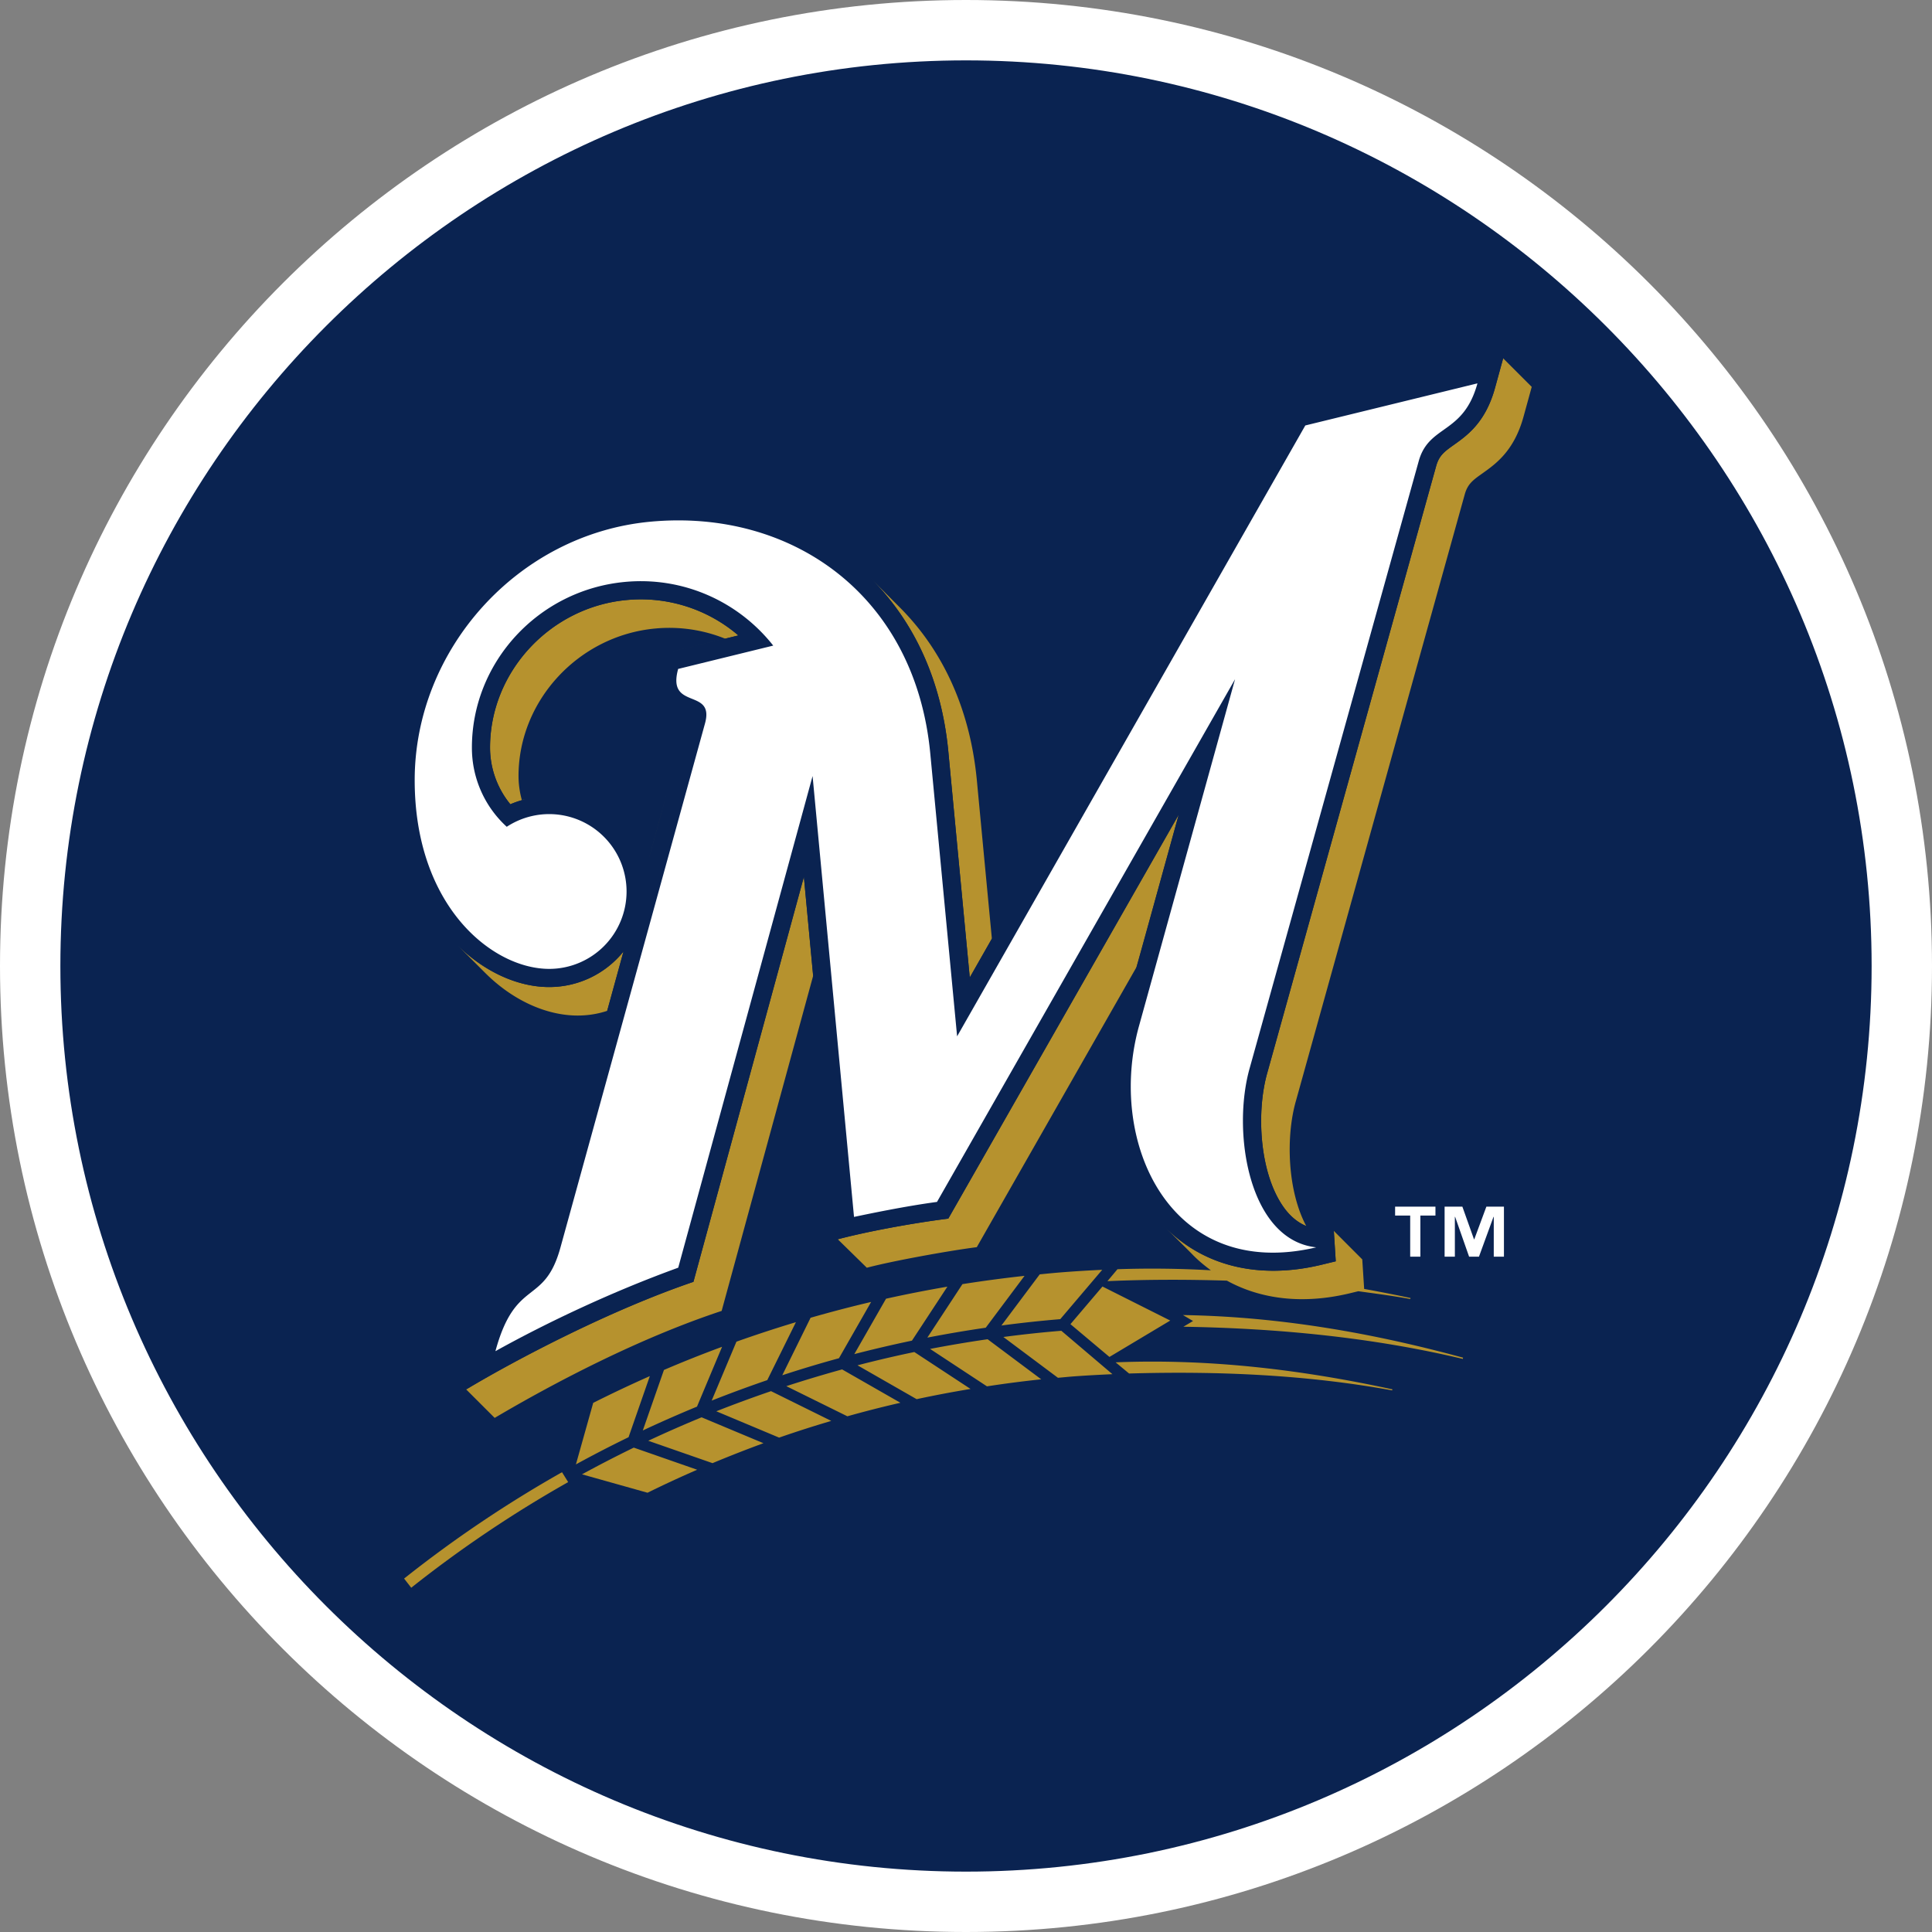 <svg xmlns="http://www.w3.org/2000/svg" xml:space="preserve" style="enable-background:new 0 0 160 160" viewBox="0 0 160 160"><rect x="0" y="0" width="160" height="160" fill="#808080" stroke="none"/><path d="M80 157.5c-42.672 0-77.5-34.828-77.5-77.5S37.328 2.5 80 2.5s77.5 34.828 77.5 77.5-34.828 77.5-77.5 77.5z" style="fill:#0a2351"/><path d="M80 5c41.328 0 75 33.672 75 75s-33.672 75-75 75S5 121.328 5 80 38.672 5 80 5m0-5C35.828 0 0 35.828 0 80s35.828 80 80 80 80-35.828 80-80S124.172 0 80 0z" style="fill:#fff"/><path d="M118.878 100.667h-1.249v3.405h-.843v-3.405h-1.249v-.738h3.341v.738zm5.672 3.404h-.843v-3.296h-.022l-1.203 3.296h-.818l-1.156-3.296h-.022v3.296h-.85v-4.143h1.471l.964 2.707h.022l1.003-2.707h1.454v4.143z" style="fill:#fff"/><path d="M52.486 119.886a106.326 106.326 0 0 0-4.287 2.211l5.426 1.525a94.119 94.119 0 0 1 4.111-1.905l-5.25-1.831zM65.12 114.796l5.056 2.495a91.06 91.06 0 0 1 4.393-1.119l-4.829-2.763a106.84 106.84 0 0 0-4.62 1.387M77.026 111.712l4.71 3.099a94.464 94.464 0 0 1 4.495-.582l-4.441-3.319c-1.605.231-3.186.5-4.764.802M76.799 110.776c1.596-.309 3.211-.585 4.835-.82l3.214-4.296c-1.727.19-3.438.418-5.142.686l-2.907 4.43zM53.687 119.319l5.321 1.853a104.18 104.18 0 0 1 4.217-1.652l-5.122-2.144c-1.489.615-2.962 1.26-4.416 1.943M59.321 116.876l5.202 2.181a92.729 92.729 0 0 1 4.318-1.383l-4.987-2.465a107.052 107.052 0 0 0-4.533 1.667M70.751 112.141c1.574-.406 3.166-.779 4.773-1.115l2.935-4.471c-1.708.295-3.405.626-5.082.999l-2.626 4.587zM71.015 113.069l4.898 2.804c1.478-.317 2.966-.6 4.464-.846l-4.656-3.058a98.993 98.993 0 0 0-4.706 1.1M86.105 105.537l-3.172 4.236a99.727 99.727 0 0 1 4.874-.526l3.473-4.087c-1.087.052-2.176.116-3.265.201-.639.049-1.275.112-1.91.176M83.095 110.724l4.519 3.378c.36-.03.718-.067 1.081-.097 1.147-.09 2.291-.149 3.431-.201l-4.231-3.595a95.54 95.54 0 0 0-4.8.515M64.784 113.893a95.482 95.482 0 0 1 4.695-1.41l2.664-4.661c-1.687.395-3.358.835-5.014 1.309l-2.345 4.762zM98.802 109.4l-.798.474c7.9.13 15.704.895 23.142 2.666l.017-.104c-7.462-2.032-15.186-3.401-23.196-3.528l.835.492zM49.127 116.179l-1.432 5.097a96.907 96.907 0 0 1 4.359-2.252l1.762-5.06a105.603 105.603 0 0 0-4.689 2.215M58.937 115.993c1.52-.6 3.054-1.167 4.605-1.697l2.372-4.799c-1.663.5-3.308 1.04-4.926 1.615l-2.051 4.881zM59.799 111.537a99.412 99.412 0 0 0-4.814 1.917l-1.751 5.012c1.478-.694 2.974-1.35 4.488-1.976l2.077-4.953zM92.39 112.823l1.115.925c7.411-.216 14.754.112 21.786 1.398l.024-.086c-7.406-1.603-15.042-2.554-22.925-2.237M96.915 109.363l-5.614-2.819-2.651 3.117 3.229 2.715zM57.427 106.156c-6.792 2.308-14.5 6.324-18.822 8.908l2.362 2.36c4.997-2.95 11.988-6.611 18.797-8.86l7.577-27.751-.768-8.196-9.146 33.539zM42.942 64.269c0-6.253 4.969-11.619 11.303-12.216a12.38 12.38 0 0 1 5.808.839l-5.101 1.253 6.197-1.521a12.397 12.397 0 0 0-9.265-2.931c-6.337.593-11.3 5.962-11.3 12.216 0 1.723.604 3.386 1.682 4.699a7.794 7.794 0 0 1 1.344-.44c-.13.03-.265.049-.393.086a7.506 7.506 0 0 1-.275-1.985M53.786 70.973c.379-1.376.93-3.382 1.471-5.366l-1.471 5.362v.004zM45.483 81.743c-2.625 0-5.414-1.283-7.657-3.524.397.392 1.963 1.961 2.362 2.36 2.241 2.237 5.028 3.524 7.653 3.524.85 0 1.671-.134 2.441-.388l1.354-4.919a7.9 7.9 0 0 1-6.153 2.947M109.356 104.761c-5.189 1.227-9.816.06-13.014-3.281.453.47 2.036 2.021 2.362 2.36.49.515 1.024.955 1.577 1.361a84.776 84.776 0 0 0-7.737-.09l-.83.988c3.324-.145 6.619-.142 9.893-.041 2.849 1.566 6.322 1.958 10.111 1.063l.772-.187c1.439.198 2.882.384 4.303.645l.022-.082a129.033 129.033 0 0 0-3.841-.753l-.157-2.446-2.357-2.36.16 2.517-1.264.306zM124.486 29.676l-.679 2.469c-.783 2.826-2.28 3.9-3.378 4.68-.794.563-1.227.876-1.478 1.723l-13.985 50.251c-.917 3.162-.701 8.144 1.242 11.034.559.831 1.219 1.391 1.971 1.704-1.574-2.942-1.7-7.443-.852-10.378l13.987-50.251c.246-.846.684-1.16 1.48-1.723 1.094-.779 2.599-1.85 3.378-4.676l.679-2.469-2.365-2.364zM78.533 100.92c-2.987.373-6.803 1.085-9.151 1.712l2.405 2.357c2.029-.541 6.638-1.387 9.106-1.704l13.223-23.186c.175-.5 1.419-5.112 3.5-12.634L78.533 100.92zM80.312 80.952l1.831-3.218c-.599-6.276-1.242-13.092-1.242-13.092-.541-5.731-2.698-10.601-6.283-14.237-.425-.429-2.135-2.14-2.601-2.603 3.729 3.662 5.972 8.618 6.524 14.476-.001 0 1.12 11.835 1.771 18.674" style="fill:#b6922e"/><path d="M106.207 99.831c-1.943-2.89-2.159-7.872-1.242-11.034l13.985-50.251c.252-.847.684-1.16 1.478-1.723 1.098-.783 2.595-1.849 3.378-4.68l.679-2.469-17.373 4.255-26.8 47.023c-.651-6.839-1.771-18.674-1.771-18.674-.552-5.854-2.795-10.814-6.524-14.476a21.181 21.181 0 0 0-1.717-1.51c-4.49-3.539-10.385-5.165-16.603-4.579-5.659.529-10.931 3.207-14.839 7.525-3.882 4.292-6.022 9.751-6.022 15.367 0 5.56 1.775 10.396 4.991 13.614 2.243 2.241 5.032 3.524 7.657 3.524a7.902 7.902 0 0 0 6.153-2.946l-6.324 23.019c-.248.82-.776 2.957-1.687 3.569-.675.451-1.648 1.327-2.493 2.565l-.09.134c-.186.291-.369.567-.535.899a9.087 9.087 0 0 0-.677 1.689l-1.225 4.397c4.322-2.588 12.029-6.604 18.822-8.912l9.147-33.538.768 8.196 2.04 21.818c2.349-.626 6.164-1.339 9.151-1.712l19.083-33.456c-2.081 7.521-4.449 16.057-4.689 16.926l-.028.086c-1.773 6.291-.423 12.965 3.444 17.004 3.198 3.341 7.825 4.508 13.014 3.281l1.266-.306-.16-2.517-1.29-.138a3.673 3.673 0 0 1-.927-.231c-.022-.011-.043-.026-.067-.034-.752-.314-1.414-.873-1.973-1.705m2.801 3.468c-12.134 2.864-17.384-8.778-14.655-18.413l7.93-28.638-24.682 43.285c-2.711.369-5.657.992-6.872 1.246l-3.431-36.51-11.127 40.716c-5.416 1.962-10.835 4.519-15.141 6.913 1.671-6.138 4.04-3.703 5.386-8.58l11.974-43.42c.811-2.98-3.188-1.029-2.226-4.501l7.874-1.932c-2.84-3.602-7.389-5.735-12.292-5.273-7.174.675-12.663 6.667-12.663 13.715a8.845 8.845 0 0 0 2.886 6.563 6.404 6.404 0 0 1 3.516-1.048 6.406 6.406 0 0 1 6.406 6.406 6.41 6.41 0 0 1-6.406 6.41c-4.715 0-11.142-5.187-11.142-15.635 0-10.795 8.517-20.364 19.497-21.396 11.711-1.1 21.965 6.067 23.205 19.211l2.221 23.41L108.1 35.235l14.256-3.49c-1.162 4.236-3.977 3.408-4.846 6.38l-13.999 50.266c-1.536 5.333-.097 14.312 5.497 14.908M56.741 59.264c.071.026.153.064.231.093-.011.045-.845 3.084-1.714 6.25-.544 1.98-1.094 3.99-1.473 5.366a435.724 435.724 0 0 0-.472 1.723 7.893 7.893 0 0 0-2.237-4.46 7.862 7.862 0 0 0-5.593-2.319c-.494 0-.981.067-1.458.157-.142.026-.278.06-.416.093a7.738 7.738 0 0 0-1.344.44 7.417 7.417 0 0 1-1.682-4.699c0-6.253 4.963-11.623 11.3-12.216a12.398 12.398 0 0 1 9.265 2.931l-6.199 1.521-.229.85c-.863 3.096 1.234 3.95 2.021 4.27" style="fill:#0a2351"/><path d="m103.511 88.395 13.999-50.27c.869-2.972 3.684-2.144 4.846-6.377L108.1 35.235l-28.836 50.59-2.221-23.407c-1.24-13.145-11.494-20.311-23.203-19.211-10.982 1.037-19.497 10.601-19.497 21.4 0 10.445 6.425 15.632 11.14 15.632a6.41 6.41 0 0 0 6.406-6.41 6.407 6.407 0 0 0-9.922-5.358 8.845 8.845 0 0 1-2.886-6.563c0-7.048 5.489-13.04 12.663-13.715 4.904-.462 9.453 1.671 12.292 5.273l-7.874 1.932c-.962 3.475 3.037 1.521 2.226 4.504l-11.974 43.412c-1.346 4.885-3.714 2.442-5.385 8.584 4.305-2.394 9.723-4.952 15.139-6.913l11.127-40.716 3.431 36.51c1.216-.254 4.161-.876 6.872-1.242l24.684-43.289-7.931 28.638c-2.728 9.635 2.523 21.277 14.655 18.413-5.592-.592-7.031-9.575-5.495-14.904" style="fill:#fff"/><path d="M34.056 131.49a100.159 100.159 0 0 1 12.997-8.748l-.509-.82a100.902 100.902 0 0 0-13.078 8.808l.59.76z" style="fill:#b6922e"/></svg>